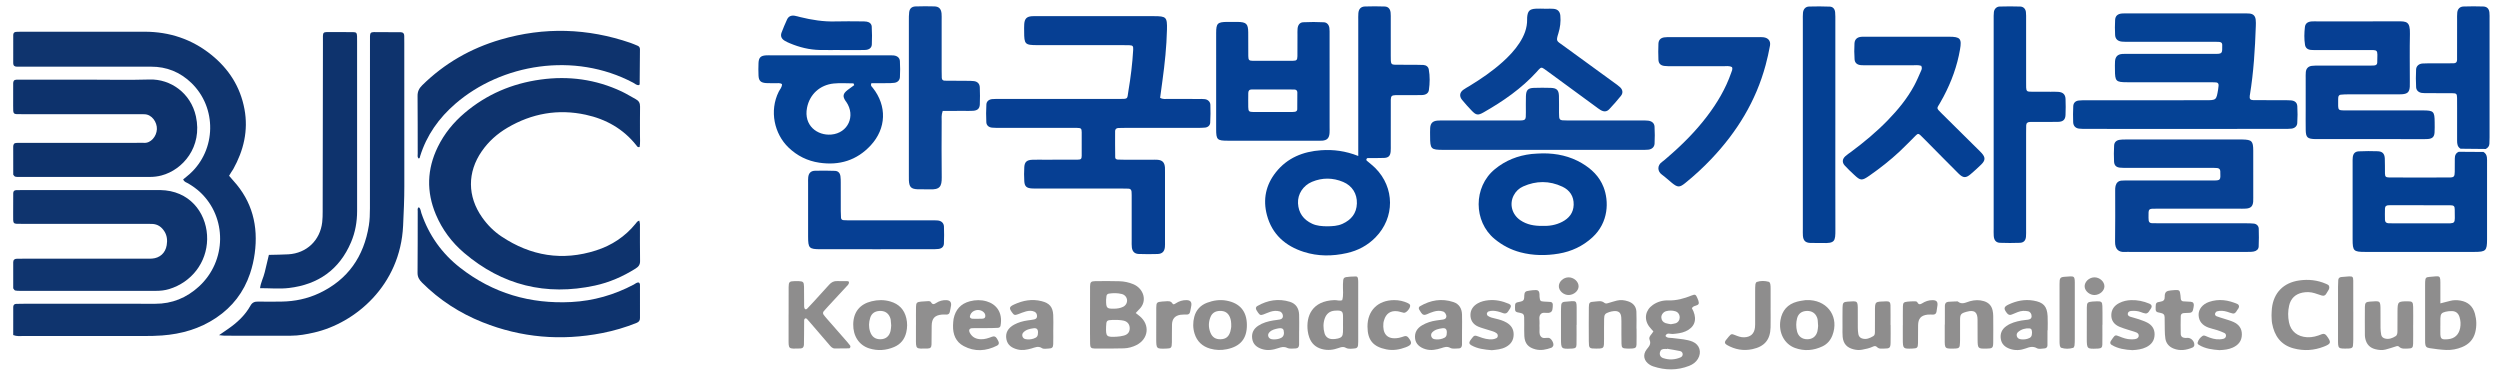 <?xml version="1.0" encoding="utf-8"?>
<!-- Generator: Adobe Illustrator 23.0.2, SVG Export Plug-In . SVG Version: 6.00 Build 0)  -->
<svg version="1.1" id="Layer_1" xmlns="http://www.w3.org/2000/svg" xmlns:xlink="http://www.w3.org/1999/xlink" x="0px" y="0px"
	 viewBox="0 0 5286.86 794.23" style="enable-background:new 0 0 5286.86 794.23;" xml:space="preserve">
<style type="text/css">
	.st0{fill:#0F346E;}
	.st1{fill:#063F93;}
	.st2{fill:#0E336D;}
	.st3{fill:#054295;}
	.st4{fill:#054094;}
	.st5{fill:#074194;}
	.st6{fill:#0D326C;}
	.st7{fill:#044093;}
	.st8{fill:#0A4496;}
	.st9{fill:#908F8F;}
	.st10{fill:#8E8D8D;}
</style>
<g>
	<path class="st0" d="M387.34,379.38c4.95-4.09,9.7-7.73,14.13-11.74c56.16-50.85,57.6-140.21,2.91-192.55
		c-23.64-22.62-51.85-34.18-84.88-34.09c-75.32,0.2-150.63,0.05-225.95,0.04c-19.33,0-38.66-0.06-57.99-0.06
		c-4.83,0-7.58-2.34-7.6-7.15c-0.08-19.99-0.08-39.99,0.04-59.98c0.02-3.69,2.04-6.26,6.03-6.48c3.99-0.22,7.99-0.33,11.98-0.33
		c86.65-0.01,173.3-0.08,259.94,0.03c52.44,0.07,99.71,15.72,140.71,48.65c37.15,29.84,61.55,67.79,70.32,115.09
		c8.4,45.31-1.71,87.22-23.72,126.86c-1.29,2.32-2.95,4.43-4.38,6.68c-1.43,2.24-2.77,4.53-4.47,7.32c3.01,3.5,5.94,7.06,9.04,10.46
		c40.02,43.9,53.03,95.82,45.22,153.7c-1.96,14.5-5.22,28.8-9.93,42.75c-13.27,39.3-37.23,70.37-71.56,93.44
		c-34.61,23.26-73.3,34.36-114.5,37.41c-12.61,0.94-25.3,1.13-37.96,1.15c-85.32,0.1-170.63,0.08-255.95,0.01
		c-6.56,0-13.27,1-20.83-2.01c0-19.78-0.07-39.71,0.07-59.64c0.03-3.7,2.2-6.22,6.19-6.33c5.99-0.18,11.99-0.26,17.98-0.26
		c91.98-0.02,183.96-0.18,275.94,0.07c35.84,0.1,66.49-12.63,92.5-36.45c59.31-54.32,59.32-146.44,2.78-199.39
		c-7.82-7.33-16.5-13.43-25.73-18.86C394.34,385.74,389.88,385.25,387.34,379.38z"/>
	<path class="st1" d="M2453.37,206.9c6.02,3.41,11.46,2.31,16.71,2.34c21.33,0.12,42.66,0.03,63.99,0.07
		c4.66,0.01,9.37-0.17,13.97,0.4c6.2,0.76,11.4,5.55,11.61,11.88c0.44,12.63,0.39,25.31-0.35,37.92c-0.34,5.7-4.71,9.61-10.62,10.31
		c-5.27,0.62-10.63,0.57-15.96,0.58c-50.66,0.04-101.31,0.02-151.97,0.04c-5.33,0-10.66,0.04-15.99,0.27
		c-3.83,0.17-6.52,2.68-6.56,6.19c-0.18,18.64-0.02,37.29,0.18,55.93c0.03,3.15,2.61,4.47,5.38,4.65c4.65,0.3,9.32,0.3,13.98,0.3
		c19.33,0.03,38.66,0.01,57.99,0.02c4,0,8.02-0.2,11.99,0.1c10.49,0.78,15.13,5.66,15.89,16.59c0.23,3.32,0.08,6.66,0.08,10
		c0,48.66,0.01,97.31,0,145.97c0,4,0.18,8.02-0.2,11.99c-0.9,9.44-5.74,14.42-15.52,14.74c-13.31,0.44-26.67,0.42-39.98-0.08
		c-8.58-0.32-13.3-5.19-14.38-13.76c-0.58-4.6-0.37-9.31-0.37-13.97c-0.03-29.99-0.01-59.99-0.02-89.98c0-4.66,0.1-9.35-0.26-13.99
		c-0.28-3.59-2.21-6.26-6.21-6.41c-5.33-0.19-10.66-0.27-15.99-0.27c-57.32-0.02-114.64-0.01-171.96-0.01
		c-5.33,0-10.68,0.18-15.99-0.11c-11.77-0.64-16.01-4.23-16.68-15.38c-0.6-9.96-0.6-20.01,0.01-29.97
		c0.66-10.8,5.44-14.9,16.9-15.36c8.65-0.34,17.33-0.1,25.99-0.11c23.33-0.02,46.66,0.05,69.98-0.13c6.94-0.05,8.47-1.53,8.54-8.1
		c0.18-16.66,0.19-33.33-0.01-49.99c-0.09-7.74-1.4-8.97-9.82-9.05c-21.33-0.19-42.66-0.1-63.99-0.1
		c-33.33-0.01-66.65,0.01-99.98-0.02c-5.33-0.01-10.69,0.12-15.97-0.43c-6.68-0.69-11.61-4.72-11.94-11.35
		c-0.63-12.6-0.62-25.28,0.12-37.86c0.38-6.5,5.54-10.51,12.21-11.13c5.29-0.49,10.65-0.33,15.98-0.33
		c83.98-0.02,167.97-0.03,251.95,0c20.83,0.01,17.29,0.29,20.12-16.42c4.9-28.89,8.52-58.01,10.18-87.3
		c0.47-8.38-0.78-9.6-8.58-9.94c-5.32-0.23-10.66-0.14-15.99-0.14c-59.32-0.01-118.64,0.03-177.96-0.02
		c-26.38-0.03-27.97-1.73-28.03-28.6c-0.01-5.33-0.23-10.69,0.17-15.99c0.84-11.28,5.12-15.66,15.95-16.56
		c3.97-0.33,7.99-0.13,11.99-0.13c81.98,0,163.97-0.03,245.95,0.01c26.61,0.01,28.58,1.93,27.96,28.48
		c-0.84,36.02-4.6,71.79-9.51,107.46C2456.65,182.54,2454.99,194.94,2453.37,206.9z"/>
	<path class="st2" d="M1351.93,466.51c0.49,2.55,1.37,5.06,1.38,7.57c0.11,26-0.22,52,0.26,77.99c0.15,7.92-3.42,12.07-9.51,15.89
		c-26.77,16.8-55.42,29.38-86.23,36c-103.17,22.15-195.55-0.55-276.11-68.95c-26.25-22.28-46.57-49.52-59.99-81.38
		c-20.3-48.2-18.87-96.04,4.17-143.06c13.69-27.94,33-51.6,56.64-71.66c46.47-39.42,100.27-62.3,160.5-70.64
		c59.63-8.25,116.89-0.52,171.48,25.12c10.22,4.8,19.8,10.94,29.8,16.24c6.55,3.47,9.41,8.33,9.23,16.02
		c-0.44,19.32-0.03,38.66-0.19,57.99c-0.07,9.21,0.83,18.5-0.69,27.31c-4.31,1.2-5.38-1.63-6.83-3.45
		c-27.68-35-64.4-55.61-107.27-64.89c-58.53-12.67-113.91-2.81-165.49,27.53c-21.49,12.64-39.85,28.96-54.15,49.58
		c-30.89,44.55-30.63,95.51,0.61,139.93c11.26,16,24.9,29.7,41.09,40.49c61.98,41.29,128.72,52.3,200.07,29.39
		c33.06-10.62,61.17-29.18,83.3-56.29C1346.07,470.72,1347.64,467.6,1351.93,466.51z"/>
	<path class="st3" d="M4620.23,272.6c-68.64,0-137.28,0.01-205.92-0.02c-5.99,0-12.04,0.19-17.94-0.61
		c-7.39-1.01-11.88-5.93-12.15-13.59c-0.4-11.31-0.37-22.66,0.18-33.96c0.33-6.79,4.64-11.02,11.4-11.82
		c5.93-0.7,11.96-0.61,17.95-0.61c83.3-0.03,166.6-0.02,249.9-0.03c23.38,0,23.39-0.02,27.14-22.97c0.43-2.63,0.73-5.28,0.96-7.93
		c0.34-3.84-1.27-6.52-5.26-6.78c-5.31-0.35-10.65-0.34-15.98-0.34c-57.31-0.02-114.62,0.03-171.93-0.03
		c-24.12-0.03-25.88-1.91-25.99-26.4c-0.03-6-0.3-12.02,0.15-17.99c0.73-9.68,5.55-14.59,15.01-15.39
		c5.3-0.44,10.65-0.19,15.98-0.19c59.31-0.01,118.62-0.07,177.93,0.03c18.47,0.03,18-0.03,17.81-19.49
		c-0.04-4.21-3.14-5.63-6.6-5.85c-5.31-0.33-10.65-0.24-15.98-0.24c-57.98-0.01-115.95,0-173.93-0.02c-5.33,0-10.7,0.22-15.97-0.36
		c-8.66-0.96-13.64-5.64-14.08-14.09c-0.56-10.63-0.59-21.34,0.03-31.96c0.5-8.45,5.61-12.69,14.52-13.43
		c3.97-0.33,7.99-0.16,11.99-0.16c81.3-0.01,162.6-0.01,243.9,0c4.66,0,9.36-0.18,13.98,0.29c7.7,0.78,11.91,4.92,12.87,12.85
		c0.56,4.6,0.42,9.31,0.26,13.96c-1.65,48.63-4.64,97.15-12.49,145.25c-0.11,0.66-0.25,1.31-0.33,1.97
		c-0.76,6.23,1.06,8.96,7.24,9.04c20.66,0.26,41.31,0.16,61.97,0.23c6,0.02,12.02-0.18,17.98,0.33c8,0.68,12.93,4.58,13.4,12.23
		c0.73,11.93,0.68,23.96-0.1,35.89c-0.43,6.53-5.44,10.76-12.01,11.58c-5.92,0.74-11.96,0.59-17.95,0.59
		C4758.84,272.62,4689.53,272.6,4620.23,272.6z"/>
	<path class="st4" d="M2872.37,329.84c0-18.42,0-34.37,0-50.33c0-78.58,0-157.16,0.01-235.74c0-5.33-0.23-10.68,0.22-15.97
		c0.74-8.72,5.31-13.8,13.77-14.09c13.97-0.48,27.97-0.47,41.93,0.04c7.54,0.28,11.69,5.12,12.49,13.02
		c0.46,4.62,0.31,9.31,0.31,13.97c0.02,25.97,0.01,51.94,0.02,77.91c0,3.33-0.09,6.67,0.14,9.99c0.44,6.32,2.12,8.16,8.73,8.26
		c15.31,0.23,30.63,0.11,45.95,0.17c4.66,0.02,9.32,0.05,13.97,0.3c6.01,0.33,10.55,3.73,11.57,9.31
		c2.65,14.46,2.31,29.15,0.29,43.65c-0.96,6.85-6.37,10.46-14.81,10.7c-13.31,0.38-26.63,0.08-39.95,0.19
		c-28.96,0.23-25.72-3.24-25.85,25.23c-0.12,26.64-0.02,53.27-0.03,79.91c0,4.66,0.17,9.34-0.23,13.97
		c-0.81,9.27-4.56,13.23-13.82,13.65c-10.63,0.49-21.3,0.17-31.96,0.31c-1.84,0.02-4.1-0.55-5.19,1.75c-1.6,3.4,1.41,4.48,3.25,6.08
		c5.01,4.37,10.37,8.39,15.06,13.08c41.56,41.61,41.72,105.07,0.5,146.93c-16.83,17.1-37.16,27.84-60.44,33.08
		c-30.45,6.86-61.01,7.08-90.79-2.39c-39.21-12.46-67.5-37.23-78.32-78.15c-8.69-32.89-2.39-63.47,18.89-90.31
		c24.38-30.75,57.61-43.93,95.73-46.63C2819.98,315.9,2845.53,319.26,2872.37,329.84z M2806.08,478.58
		c11.32-0.11,22.63-0.52,33.13-5.34c18.35-8.41,29.57-22.04,30.26-42.91c0.67-20.46-9.76-37.48-29.05-45.59
		c-21.72-9.13-43.98-9.38-65.81-0.29c-18.83,7.85-30.63,26.02-29.66,45.41c1.03,20.41,11.51,34.77,29.99,43.32
		C2784.84,477.75,2795.43,478.38,2806.08,478.58z"/>
	<path class="st2" d="M463.22,708.76c8.5-5.85,13.36-9.21,18.24-12.55c19.43-13.34,36.59-28.97,48.17-49.79
		c3.78-6.79,8.77-8.8,16.1-8.65c16.64,0.34,33.3,0.25,49.94-0.01c27.63-0.43,54.33-5.95,79.31-17.7
		c60.89-28.63,94.57-77.71,105.09-143.33c1.89-11.76,2.22-23.87,2.24-35.81c0.16-117.21,0.07-234.41,0.11-351.62
		c0.01-23.93-2.07-21.45,21.31-21.36c14.65,0.06,29.3,0.03,43.95,0.2c4.73,0.05,7.16,2.75,7.18,7.55
		c0.02,5.33,0.11,10.65,0.11,15.98c0.01,100.56-0.12,201.12,0.09,301.67c0.06,27.98-1.29,55.88-2.57,83.81
		c-5.85,126.8-101.69,206.24-188.07,226.04c-16.26,3.73-32.58,6.73-49.33,6.74c-46.62,0.01-93.23,0.02-139.85-0.02
		C472.73,709.92,470.22,709.45,463.22,708.76z"/>
	<path class="st0" d="M191.89,401.89c45.99,0,91.98-0.03,137.97,0.03c6.66,0.01,13.36-0.04,19.97,0.67
		c58.86,6.34,89.05,55.39,88.25,103.46c-0.82,49.32-33.11,90.93-80.49,105.31c-9.05,2.75-18.24,3.71-27.61,3.71
		c-95.98,0.01-191.96,0.02-287.95-0.01c-3.31,0-6.72,0.02-9.9-0.74c-1.5-0.36-2.63-2.48-3.79-3.91c-0.36-0.45-0.37-1.27-0.37-1.92
		c-0.02-18-0.06-35.99-0.01-53.99c0.01-4.81,2.74-7.2,7.45-7.3c5.33-0.11,10.66-0.16,15.99-0.16c84.65-0.01,169.3,0,253.95-0.01
		c5.33,0,10.68,0.21,15.99-0.15c16.68-1.14,28.51-11.88,31.19-28.37c1.65-10.11,0.9-19.97-4.7-28.94
		c-6.01-9.63-14.36-15.62-26.03-16.05c-5.33-0.2-10.66-0.14-15.99-0.14c-85.98-0.01-171.97,0.01-257.95-0.02
		c-21.99-0.01-19.97,1.85-20.03-20.78c-0.04-14.66,0-29.33,0.15-43.99c0.04-3.7,1.87-6.33,5.94-6.46
		c5.33-0.17,10.66-0.24,15.99-0.24c47.32-0.02,94.65-0.01,141.97-0.01C191.89,401.88,191.89,401.88,191.89,401.89z"/>
	<path class="st5" d="M4624.08,532.77c-39.32,0-78.64,0-117.96,0c-4,0-8.02-0.27-11.99,0.03c-13.94,1.08-21.57-5.84-21.3-21.8
		c0.6-35.98,0.17-71.97,0.22-107.96c0-3.31,0.02-6.73,0.81-9.9c1.59-6.36,5.68-10.6,12.45-11.16c5.3-0.44,10.65-0.33,15.98-0.33
		c58.65-0.02,117.29-0.07,175.94,0.02c18.6,0.03,17.72-0.07,17.11-19.74c-0.13-4.03-2.86-6.16-6.26-6.53
		c-5.28-0.57-10.64-0.39-15.97-0.39c-57.98-0.02-115.96,0-173.94-0.03c-5.33,0-10.69,0.14-15.97-0.41
		c-7.9-0.83-12.11-4.73-12.53-12.96c-0.57-11.29-0.48-22.65,0.15-33.93c0.38-6.91,4.62-10.82,11.43-11.97
		c3.91-0.66,7.96-0.7,11.94-0.7c81.97-0.04,163.94-0.03,245.91-0.03c0.67,0,1.33-0.01,2,0.01c19.94,0.44,22.84,3.24,22.93,23.5
		c0.14,33.32,0.04,66.64,0.03,99.96c0,2.66,0.1,5.35-0.14,7.99c-0.91,9.87-5.06,13.97-15.34,14.71c-5.31,0.38-10.66,0.15-15.99,0.15
		c-57.31,0.01-114.63,0.03-171.94-0.01c-19.37-0.01-18.08-0.63-18.08,18.82c0,1.99,0.12,4,0.32,5.98c0.4,3.97,2.97,5.73,6.65,5.87
		c5.33,0.2,10.66,0.21,15.99,0.21c60.65,0.01,121.29-0.01,181.93,0.03c5.99,0,12.02-0.04,17.95,0.66
		c5.69,0.68,10.06,4.89,10.25,10.65c0.43,12.63,0.4,25.3-0.15,37.93c-0.26,6.02-5.06,9.47-10.56,10.49
		c-5.18,0.96-10.6,0.78-15.92,0.79C4708.05,532.8,4666.07,532.77,4624.08,532.77z"/>
	<path class="st6" d="M182.65,168.43c44.62,0,89.27,1.05,133.84-0.29c43.75-1.32,86.93,28.26,97.83,77.98
		c14.13,64.51-27.65,113.1-72.91,124.96c-7.86,2.06-15.68,3.05-23.66,3.06c-92.56,0.08-185.13,0.07-277.69,0.06
		c-2.65,0-5.44,0.13-7.91-0.62c-1.56-0.47-2.73-2.4-3.91-3.8c-0.35-0.42-0.24-1.29-0.24-1.95c-0.03-19.31-0.09-38.62-0.05-57.93
		c0.01-4.53,1.92-7.61,6.96-7.68c5.33-0.07,10.65-0.13,15.98-0.13c79.25-0.01,158.49,0,237.74-0.01c5.33,0,10.68-0.39,15.98,0.01
		c14.07,1.05,26.52-13.41,27.17-28.92c0.61-14.45-10.42-31.51-26.78-31.57c-5.33-0.02-10.65-0.14-15.98-0.14
		c-81.24-0.01-162.49-0.01-243.73-0.01c-17.95,0-17.52,1.21-17.46-17.3c0.06-15.98,0.06-31.96,0.06-47.95
		c0-4.69,1.87-7.61,6.93-7.66c5.33-0.06,10.65-0.11,15.98-0.11C94.75,168.42,138.7,168.42,182.65,168.43z"/>
	<path class="st1" d="M5012.35,294.16c-34.66,0-69.31,0-103.97,0c-4,0-8,0.07-12-0.02c-16.84-0.41-20.09-3.39-20.38-19.65
		c-0.25-13.99-0.06-27.99-0.06-41.99c0-21.99-0.01-43.99,0.01-65.98c0-4.66-0.17-9.35,0.24-13.98c0.67-7.5,4.98-12.24,12.54-13.26
		c5.25-0.71,10.64-0.51,15.96-0.51c33.32-0.04,66.65-0.01,99.97-0.03c5.33,0,10.68,0.11,15.99-0.26c3.48-0.24,6.54-1.82,6.61-5.98
		c0.46-30.03,3.6-26.5-24.23-26.6c-33.99-0.12-67.98-0.02-101.97-0.04c-4.66,0-9.35,0.15-13.98-0.27
		c-6.91-0.61-11.54-4.19-12.57-10.75c-1.99-12.54-1.68-25.25-0.2-37.81c0.87-7.37,5.87-11.07,13.92-11.7
		c3.98-0.31,7.99-0.13,11.99-0.13c56.65-0.01,113.3,0.21,169.95-0.12c19.21-0.11,26.79,0.35,26.21,26.36
		c-0.75,33.97-0.18,67.98-0.19,101.97c0,3.33,0.13,6.68-0.09,9.99c-0.74,11.12-4.7,15.05-16.28,15.92
		c-4.64,0.35-9.33,0.16-13.99,0.16c-33.32,0.01-66.65-0.02-99.97,0.04c-5.31,0.01-10.64,0.19-15.91,0.74
		c-2.77,0.28-4.67,2.28-5.05,5.26c-0.17,1.32-0.28,2.66-0.27,3.98c0.1,26.49-2.89,23.9,23.04,23.94
		c51.98,0.07,103.97-0.03,155.95,0.04c22.99,0.03,24.94,2.07,25.07,25.09c0.04,7.33,0.27,14.69-0.25,21.98
		c-0.64,8.97-4.78,12.72-14.14,13.43c-4.64,0.35-9.32,0.18-13.99,0.18C5084.33,294.17,5048.34,294.16,5012.35,294.16z"/>
	<path class="st7" d="M5251.89,321.36c4.36,2.52,6.7,6.49,7.27,11.29c0.47,3.95,0.33,7.98,0.33,11.97
		c0.02,53.94,0.06,107.88-0.01,161.82c-0.03,23.68-2.61,26.26-26.45,26.28c-77.25,0.06-154.49,0.07-231.74,0
		c-24.01-0.02-26.08-2.14-26.11-26.26c-0.06-53.94-0.03-107.88-0.01-161.82c0-3.99-0.11-8.01,0.31-11.97
		c0.84-7.83,4.73-12.25,12.82-12.63c13.29-0.62,26.63-0.69,39.92-0.19c9.94,0.37,14.47,5.08,15,15.09
		c0.56,10.63,0.1,21.31,0.35,31.96c0.16,6.54,1.75,8.23,8.36,8.34c15.31,0.25,30.63,0.18,45.95,0.19c27.3,0.01,54.61,0.11,81.91-0.1
		c9.73-0.07,11.14-1.79,11.36-11.91c0.2-9.32,0.12-18.64,0.12-27.97c0-6.46,1.89-11.78,8.38-14.46
		C5217.07,321.1,5234.48,321.23,5251.89,321.36z M5117.45,434.01c0-0.01,0-0.03,0-0.04c-11.99,0-23.97-0.01-35.96,0
		c-9.99,0.01-19.98,0.06-29.97,0.05c-4.67,0-7.78,2.01-7.92,6.86c-0.22,7.98-0.19,15.98-0.02,23.96c0.1,4.71,2.85,7.19,7.55,7.31
		c4.66,0.13,9.32,0.17,13.98,0.17c33.3,0.01,66.59,0.07,99.89-0.01c30.59-0.07,26.05,2.94,26.14-29.03
		c0.02-7.48-1.86-9.16-9.76-9.22C5160.07,433.89,5138.76,434.01,5117.45,434.01z"/>
	<path class="st4" d="M2811.77,173.09c0,31.32,0,62.63,0,93.95c0,4.66,0.21,9.34-0.09,13.99c-0.71,11.1-5.21,15.71-15.85,16.49
		c-2.65,0.19-5.33,0.07-7.99,0.07c-63.97,0-127.93,0.06-191.9-0.03c-21.87-0.03-24.06-2.23-24.09-24.06
		c-0.08-67.96-0.09-135.93,0.01-203.89c0.03-20.23,2.93-22.98,23.15-23.28c7.33-0.11,14.66-0.12,21.99,0.01
		c18.68,0.33,22.45,3.9,22.68,22.03c0.21,16.66-0.07,33.32,0.13,49.97c0.1,8.36,1.56,10.17,8.71,10.21
		c28.65,0.17,57.3,0.17,85.95-0.01c7.51-0.05,9.12-1.85,9.24-9.75c0.22-14.66,0.08-29.32,0.11-43.98c0.01-4.66-0.18-9.35,0.19-13.98
		c0.63-7.85,4.63-13.42,11.87-13.77c14.6-0.71,29.28-0.72,43.87,0.05c6.4,0.34,10.68,5.41,11.55,12.05c0.6,4.6,0.44,9.31,0.44,13.96
		C2811.78,106.46,2811.77,139.78,2811.77,173.09z M2691.03,189.21c0-0.02,0-0.04,0-0.06c-14.66,0-29.32-0.01-43.98,0.01
		c-4.9,0.01-7.25,2.65-7.28,7.42c-0.06,9.99-0.24,19.99-0.03,29.98c0.18,8.83,1.54,10.23,10.69,10.29
		c27.32,0.16,54.64,0.08,81.96,0.05c1.99,0,3.99-0.21,5.95-0.49c2.99-0.43,4.97-2.37,5.03-5.23c0.23-11.97,0.26-23.95,0.17-35.93
		c-0.03-4.03-2.91-5.94-6.53-5.97C2721.68,189.12,2706.36,189.21,2691.03,189.21z"/>
	<path class="st2" d="M568.61,539.01c14.76-0.4,28.07-0.41,41.33-1.2c38.52-2.31,67.07-29.5,71.46-67.97
		c0.83-7.25,0.96-14.61,0.97-21.92c0.22-119.2,0.33-238.41,0.56-357.61c0.05-25.49-2.84-22.34,22.1-22.53
		c13.98-0.11,27.97-0.11,41.95,0.15c6.52,0.12,7.79,1.76,8.09,8.67c0.17,3.99,0.09,7.99,0.09,11.98c0,119.2-0.04,238.41,0.04,357.61
		c0.02,22.94-3.93,45.13-12.88,66.17c-24.67,57.98-69.65,89.39-131.32,96.67c-19.63,2.32-39.76,0.36-61.04,0.36
		c1.45-12.18,7.39-22.59,9.94-33.86C562.53,563.89,565.42,552.31,568.61,539.01z"/>
	<path class="st4" d="M4062.88,139.18c-6.3-2.21-12.99-1.08-19.55-1.11c-31.32-0.13-62.63-0.05-93.95-0.07
		c-4.66,0-9.35,0.17-13.98-0.22c-7.79-0.65-12.9-4.63-13.44-12.21c-0.81-11.26-0.87-22.64-0.21-33.91
		c0.5-8.61,5.74-13.02,14.25-13.84c3.3-0.32,6.66-0.16,9.99-0.17c58.63-0.01,117.27-0.05,175.9,0.02
		c23.67,0.03,26.98,4.08,23.05,26.92c-6.05,35.1-18.11,68.09-34.7,99.5c-2.49,4.71-5.12,9.35-7.76,13.97
		c-6.49,11.37-8.57,9.76,3.28,21.42c3.8,3.74,7.57,7.5,11.36,11.25c21.31,21.09,42.63,42.18,63.93,63.27
		c3.31,3.28,6.76,6.45,9.84,9.94c8,9.03,7.8,15.3-1.18,24.07c-7.14,6.98-14.57,13.69-22.16,20.18c-10.16,8.7-15.92,8.6-25.81-1.24
		c-23.15-23.02-45.99-46.35-68.97-69.54c-3.75-3.78-7.44-7.64-11.33-11.27c-4.19-3.9-5.78-3.85-10.02,0.33
		c-11.38,11.23-22.39,22.85-34.07,33.75c-19.99,18.66-41.49,35.53-63.91,51.18c-16.02,11.18-18.85,11.01-32.51-1.86
		c-6.79-6.39-13.7-12.71-19.91-19.64c-5.75-6.43-5.09-13.56,1.31-19.46c3.9-3.59,8.44-6.48,12.72-9.66
		c27.3-20.32,53.39-42.05,77.13-66.47c21.44-22.06,40.88-45.71,55.62-72.84c5.7-10.5,10.26-21.63,15.15-32.55
		C4064.32,145.89,4064.8,142.54,4062.88,139.18z"/>
	<path class="st3" d="M1653.67,177.89c-4.32-3-9.09-1.79-13.62-1.94c-6.66-0.22-13.35,0.25-19.98-0.24
		c-11.47-0.84-15.53-4.94-16.01-16.17c-0.37-8.65-0.37-17.33-0.02-25.98c0.46-11.63,4.44-15.7,15.51-16.47
		c3.98-0.28,7.99-0.1,11.99-0.1c81.29,0,162.57,0,243.86,0.01c4.66,0,9.35-0.16,13.98,0.21c7.76,0.63,13.23,4.79,13.68,11.96
		c0.71,11.27,0.65,22.64,0.06,33.92c-0.34,6.61-4.86,11.01-11.49,12.01c-5.23,0.79-10.61,0.7-15.93,0.77
		c-11.19,0.13-22.39,0.1-32.94,0.14c-2.35,5.49,1.11,7.4,2.99,9.78c30.18,38.13,28.75,85.77-4.36,121.59
		c-29.47,31.88-66.47,42.98-108.83,36.67c-25.01-3.72-46.8-14.49-65.18-32.21c-29.7-28.62-40.86-77.14-20.6-117.88
		C1649.37,188.79,1654.06,184.34,1653.67,177.89z M1806.47,180.05c-0.49-1.24-0.98-2.48-1.47-3.72c-13.93,0-27.97-1.14-41.76,0.24
		c-29.41,2.94-50.98,22.91-56.57,51.16c-7.48,37.82,21.83,59.34,51.25,56.83c35.54-3.03,52.04-39.58,31.68-69.17
		c-0.38-0.55-0.88-1-1.25-1.55c-6.83-10.17-5.92-15.7,4.17-23.59C1797.04,186.69,1801.8,183.44,1806.47,180.05z"/>
	<path class="st2" d="M885.79,438.29c4,3.25,3.88,8.23,5.27,12.34c15.88,46.78,43.39,85.46,82.16,115.68
		c69.12,53.89,148.1,76.96,235.31,72.37c46.59-2.45,90.44-15.06,131.68-36.87c3.39-1.79,6.31-5.01,10.79-4.41
		c3.14,2.4,2.35,5.95,2.36,9.14c0.07,22-0.03,44,0.04,65.99c0.02,5.35-2.21,8.31-7.32,10.37c-23.56,9.47-47.84,16.62-72.68,21.47
		c-86.54,16.9-171.09,9.83-253.12-22.97c-48.2-19.27-91.01-46.99-127.85-83.77c-5.91-5.9-9.53-11.8-9.43-20.82
		c0.49-43.32,0.21-86.66,0.36-129.99C883.37,444.01,882.1,440.39,885.79,438.29z"/>
	<path class="st2" d="M1351.27,179.92c-4.96,0.82-8.29-2.92-12.17-4.97c-125.02-66.22-278.91-39.48-375.93,44.32
		c-35.02,30.24-60.99,66.66-74.76,111.23c-0.54,1.75-0.28,3.97-2.8,4.78c-3.62-2.79-2.24-6.95-2.26-10.45
		c-0.16-40.64,0.13-81.28-0.31-121.92c-0.11-9.53,3.29-16.17,9.87-22.64c47.02-46.34,102.58-78.07,165.67-96.54
		c92.3-27.02,184.03-24.24,274.93,7.01c5.02,1.73,9.86,3.99,14.81,5.95c3.54,1.4,5.04,4.11,5.01,7.74
		c-0.16,24.63-0.34,49.26-0.59,73.89C1352.71,178.8,1351.86,179.28,1351.27,179.92z"/>
	<path class="st7" d="M4216.09,261.21c0-73.29-0.01-146.59,0.02-219.88c0-5.32-0.18-10.7,0.47-15.96
		c0.77-6.3,5.58-11.32,11.95-11.52c14.64-0.46,29.31-0.48,43.95,0.01c6.59,0.22,11.09,5.07,11.81,11.54
		c0.59,5.27,0.41,10.64,0.41,15.97c0.03,43.98,0.01,87.95,0.02,131.93c0,4-0.1,8,0.09,11.99c0.31,6.63,1.87,8.53,8.13,8.63
		c14.65,0.24,29.32,0.12,43.97,0.16c5.33,0.02,10.69-0.25,15.98,0.19c9.84,0.82,14.82,5.48,15.2,15
		c0.45,11.31,0.45,22.66-0.04,33.97c-0.42,9.74-5.1,14.19-15.37,14.45c-15.98,0.41-31.98,0.13-47.97,0.16c-4,0.01-8,0.01-11.99,0.1
		c-4.6,0.11-7.62,2.2-7.82,7.06c-0.21,5.32-0.18,10.66-0.18,15.99c-0.01,67.96,0,135.93-0.02,203.89c0,5.33,0.2,10.69-0.29,15.98
		c-0.74,7.83-4.9,12.34-12.85,12.63c-13.97,0.5-27.99,0.53-41.96-0.01c-8.47-0.33-12.67-5.37-13.33-14.43
		c-0.39-5.3-0.17-10.65-0.17-15.98C4216.08,409.13,4216.09,335.17,4216.09,261.21z"/>
	<path class="st7" d="M3262.89,324.33c29.2-0.12,56.85,5.8,82.21,20.7c20.61,12.11,37.25,28.12,46.05,50.78
		c11.36,29.26,11.13,74.43-23.81,106.33c-20.29,18.51-44.21,29.67-70.92,34.18c-27.1,4.57-54.36,4.33-81.2-2.77
		c-20.22-5.35-38.29-14.79-54.48-28.16c-45.08-37.23-45.07-109.99,0.19-147.38c22.8-18.84,48.95-29.1,78.04-32.39
		C3246.9,324.73,3254.92,324.74,3262.89,324.33z M3262.08,477.71c13.77,0.54,28.17-1.65,41.47-8.55
		c14.54-7.55,23.88-18.96,24.36-36.08c0.51-17.99-8.35-31.02-23.88-38.32c-27.3-12.84-55.36-12.82-83.01-0.46
		c-8.67,3.88-15.49,10.37-19.93,18.92c-9.59,18.53-3.7,40.52,14.27,52.66C3229.12,475.18,3244.69,477.96,3262.08,477.71z"/>
	<path class="st8" d="M3262.21,316.93c-69.91,0-139.81,0.03-209.72-0.01c-26.55-0.02-28.12-1.66-28.17-28.43
		c-0.01-5.99-0.25-12,0.14-17.97c0.63-9.72,5.13-14.43,14.85-15.43c5.28-0.54,10.64-0.3,15.96-0.31c51.27-0.02,102.53-0.04,153.8,0
		c18.26,0.02,17.77-0.26,17.77-17.41c0-11.32-0.24-22.64,0.11-33.95c0.39-12.89,4.29-17.12,16.51-17.55
		c11.97-0.43,23.97-0.4,35.95-0.03c12.62,0.39,16.93,4.56,17.35,16.78c0.4,11.97,0.05,23.97,0.16,35.95
		c0.14,15.97,0.19,16.1,16.97,16.17c27.3,0.11,54.59,0.03,81.89,0.03c25.3,0,50.6-0.02,75.9,0.02c4.66,0.01,9.36-0.14,13.95,0.44
		c7.71,0.98,12.91,5.31,13.32,12.57c0.68,11.93,0.68,23.96,0.07,35.9c-0.38,7.29-5.63,11.94-13.1,12.82
		c-5.26,0.61-10.63,0.4-15.95,0.4C3400.69,316.93,3331.45,316.93,3262.21,316.93z"/>
	<path class="st5" d="M3662.73,141.99c-6.02-3.41-12.8-1.9-19.29-1.93c-35.96-0.15-71.91-0.05-107.87-0.09
		c-5.32-0.01-10.69,0.14-15.94-0.53c-7.89-1-12.13-5.18-12.47-13.07c-0.49-11.29-0.48-22.64-0.01-33.94
		c0.32-7.83,4.66-12.29,12.23-13.4c4.58-0.67,9.29-0.53,13.94-0.53c61.26-0.03,122.52-0.02,183.78-0.01c3.99,0,8.03-0.2,11.97,0.27
		c10.27,1.22,15.82,7.74,13.99,17.82c-2.49,13.72-5.56,27.38-9.18,40.86c-20.5,76.33-60.55,141.44-114.58,198.43
		c-17.43,18.38-36.02,35.54-55.75,51.43c-11.68,9.41-15.81,9.25-27.8-0.45c-7.25-5.86-14.04-12.33-21.55-17.8
		c-9.06-6.6-10.22-19.18,0.7-26.74c3.82-2.64,7.23-5.88,10.77-8.91c30.93-26.49,59.68-55.09,84.37-87.59
		c21.46-28.24,39.42-58.45,51.06-92.14C3662.36,149.97,3664.63,146.41,3662.73,141.99z"/>
	<path class="st7" d="M3881.27,263.74c0,73.95-0.16,147.9,0.09,221.85c0.08,24.77-0.91,29.25-27.89,28.32
		c-8.65-0.3-17.34,0.25-25.97-0.23c-9.71-0.53-14.08-5.22-14.83-15.23c-0.35-4.64-0.14-9.32-0.14-13.98
		c0-147.24-0.01-294.47,0.01-441.71c0-5.33-0.23-10.7,0.32-15.97c0.8-7.59,5.41-12.73,12.77-12.96c14.63-0.46,29.3-0.4,43.93,0.17
		c6.63,0.26,10.6,4.94,11.28,11.92c0.58,5.95,0.44,11.97,0.44,17.96C3881.27,117.17,3881.27,190.45,3881.27,263.74z"/>
	<path class="st8" d="M1993.62,234.55c-3.24,9.05-2.2,15.76-2.22,22.33c-0.1,39.32-0.46,78.64,0.12,117.94
		c0.29,19.55-4.05,26.6-25.51,25.59c-8.64-0.4-17.34,0.24-25.98-0.18c-13.37-0.66-17.21-4.83-17.96-18.65
		c-0.22-3.99-0.07-7.99-0.07-11.99c0-108.62-0.01-217.23,0.02-325.85c0-5.99-0.1-12.03,0.65-17.95c0.98-7.68,5.42-11.9,13.38-12.18
		c13.31-0.45,26.66-0.5,39.97-0.08c9.61,0.3,14.21,5.2,15.12,15.05c0.43,4.63,0.2,9.32,0.21,13.98c0.01,35.32,0,70.63,0.02,105.95
		c0,5.33,0.08,10.66,0.24,15.98c0.12,3.89,2.29,6.11,6.17,6.16c15.32,0.16,30.65,0.16,45.97,0.3c5.32,0.05,10.71-0.14,15.95,0.59
		c7.59,1.05,12.04,5.64,12.34,13.37c0.47,11.97,0.53,24,0.03,35.97c-0.37,8.74-5.03,12.82-14.18,13.44
		c-5.97,0.41-11.99,0.2-17.98,0.21C2024.59,234.57,2009.29,234.55,1993.62,234.55z"/>
	<path class="st5" d="M3265.88,18.57c6.65,0,13.36-0.51,19.95,0.13c8.47,0.82,13.09,5.88,13.89,14.34
		c1.2,12.76-0.38,25.47-4.16,37.5c-5.47,17.4-3.66,15.69,9.83,25.56c35.99,26.33,72.13,52.46,108.18,78.7
		c4.3,3.13,8.75,6.15,12.6,9.78c5.54,5.23,6.5,12.08,1.83,17.92c-7.89,9.86-16.24,19.4-24.95,28.54
		c-5.27,5.53-11.32,5.73-18.21,1.66c-4-2.36-7.65-5.3-11.41-8.05c-32.22-23.6-64.42-47.22-96.63-70.83
		c-3.75-2.75-7.46-5.58-11.32-8.18c-5.42-3.66-6.76-3.41-11.73,1.75c-1.38,1.44-2.6,3.03-3.95,4.5
		c-32.25,35.32-71,62.13-112.24,85.64c-12.32,7.03-16.11,6.21-26.01-4.28c-6.85-7.26-13.65-14.61-19.89-22.38
		c-5.92-7.37-4.78-15.35,2.61-20.84c4.25-3.16,9.04-5.61,13.58-8.39c24.46-14.95,48.07-31.08,69.46-50.27
		c13.42-12.04,25.81-24.99,35.74-40.16c10.04-15.35,16.78-31.71,16.42-50.42c-0.03-1.33-0.05-2.67,0.05-3.99
		c1.09-13.54,5.18-17.75,18.4-18.42c5.98-0.3,11.98-0.05,17.97-0.05C3265.88,18.4,3265.88,18.49,3265.88,18.57z"/>
	<path class="st4" d="M5203.43,314.52c-6.7-4.02-7.32-10.5-7.29-17.41c0.08-22.66,0.03-45.33,0.02-67.99c0-7.33,0.13-14.67-0.08-22
		c-0.25-8.97-1.16-9.92-10.82-10.03c-16.66-0.19-33.33-0.04-49.99-0.09c-4.66-0.02-9.4,0.22-13.96-0.5
		c-6.57-1.04-11.43-5.39-11.81-11.85c-0.74-12.61-0.71-25.32-0.05-37.94c0.37-7.08,6.01-11.89,13.5-12.4
		c8.63-0.59,17.32-0.29,25.98-0.33c13.33-0.06,26.66-0.03,39.99-0.13c4.83-0.04,7.17-2.63,7.17-7.5c0-28,0.02-55.99,0.07-83.99
		c0.01-5.33-0.23-10.7,0.34-15.98c0.79-7.42,5.5-12.35,13.08-12.62c13.98-0.49,28-0.51,41.97-0.02c7.89,0.28,12.09,4.85,12.93,12.62
		c0.5,4.62,0.33,9.32,0.33,13.98c0.02,83.32,0.02,166.64,0,249.96c0,4.66-0.05,9.33-0.36,13.98c-0.34,5.13-3.43,8.48-7.76,10.78
		C5238.96,314.87,5221.2,314.7,5203.43,314.52z"/>
	<path class="st1" d="M1852.71,527.07c-39.29,0-78.59,0.07-117.88-0.03c-23.79-0.06-25.86-2.22-25.9-26.55
		c-0.07-37.96-0.02-75.92-0.01-113.89c0-3.99-0.19-8.03,0.28-11.97c1.03-8.62,5.55-13.29,14.38-13.54
		c13.97-0.39,27.97-0.29,41.93,0.23c6.93,0.26,10.8,4.37,11.8,11.32c0.66,4.58,0.64,9.29,0.66,13.94c0.07,19.98,0,39.96,0.05,59.94
		c0.01,4.65,0.2,9.31,0.49,13.95c0.19,3.01,2.21,4.89,5.02,5.09c5.3,0.38,10.64,0.37,15.97,0.37c55.94,0.02,111.89,0.01,167.83,0.02
		c5.33,0,10.69-0.25,15.97,0.31c7.53,0.79,12.61,5.48,12.91,12.79c0.49,11.96,0.44,23.97-0.07,35.93
		c-0.29,6.77-4.56,10.66-11.61,11.5c-5.26,0.63-10.63,0.55-15.95,0.56C1929.96,527.09,1891.34,527.07,1852.71,527.07z"/>
	<path class="st9" d="M2401.68,661.95c3.97,3.1,6.58,4.99,9.03,7.07c21.51,18.32,18.04,47.68-7.19,60.58
		c-8.41,4.3-17.55,6.78-26.84,7.06c-20.6,0.61-41.23,0.51-61.85,0.36c-7.39-0.05-9.42-2.19-9.56-9.74
		c-0.3-15.96-0.2-31.93-0.21-47.89c-0.01-24.61-0.11-49.23,0.12-73.84c0.08-8.8,2.06-10.88,10.48-10.99
		c17.29-0.24,34.6-0.37,51.88,0.17c9.95,0.31,19.73,2.37,29.1,6.25c21.75,9.03,30.88,35.82,12.09,53.52
		C2406.83,656.29,2405.13,658.29,2401.68,661.95z M2362.69,676.56c-6.08,0-8.07-0.06-10.06,0.01c-12.24,0.44-13.12,1.36-13.53,14.08
		c-0.69,21.12,0.66,22.54,22.05,21.41c5.25-0.28,10.59-1.04,15.65-2.44c8.49-2.34,12.39-7.81,12.26-15.84
		c-0.12-7.68-4.63-13.81-12.71-15.65C2370.6,676.81,2364.55,676.76,2362.69,676.56z M2339.11,634.05
		c-0.14,17.53,1.36,18.96,16.63,18.77c6.71-0.09,13.19-1,19.24-3.93c5.7-2.75,8.95-8.57,8.45-14.44
		c-0.5-5.81-4.66-11.02-10.91-12.64c-9.05-2.35-18.3-2.27-27.51-0.87c-2.84,0.43-4.73,2.29-5.13,5.2
		C2339.43,629.39,2339.23,632.68,2339.11,634.05z"/>
	<path class="st10" d="M3577.89,651.77c1.03,2.03,2.37,4.25,3.34,6.63c7.76,19.04,1.78,34.15-16.87,42.37
		c-8.63,3.81-17.84,4.7-27.18,5.5c-5.06,0.43-12.08-3.98-15.16,4.21c3.71,5.02,9.47,3.59,14.42,4.34c7.88,1.2,15.89,1.51,23.74,2.84
		c6.51,1.1,13.19,2.34,19.22,4.88c15.07,6.38,19.73,22.43,11.16,36.5c-4.33,7.11-10.85,11.66-18.4,14.63
		c-25.17,9.88-50.57,9.59-76.04,1.15c-2.5-0.83-4.95-1.99-7.19-3.39c-12.51-7.79-15.68-20.67-6.85-32.32
		c4.88-6.43,10.28-11.07,6.32-20.66c-2.75-6.67,4.95-11.63,8.09-17.66c-3.37-3.86-6.67-7.07-9.29-10.75
		c-11.14-15.67-7.66-34.26,8.21-45.29c9.65-6.71,20.97-9.84,32.05-9.47c17.85,0.6,34-3.99,50.11-10.51
		c7.31-2.96,8.67-1.97,11.91,5.54c0.79,1.83,1.65,3.65,2.2,5.55c1.81,6.2,0.92,8.52-5.32,10.41
		C3583.21,647.21,3579.96,648.11,3577.89,651.77z M3525.29,737.47c-0.04,0.2-0.07,0.4-0.11,0.6c-1.33-0.07-2.66-0.19-3.99-0.2
		c-6.44-0.04-9.29,1.74-10.68,6.63c-1.61,5.66,0.81,10.81,6.51,12.75c12.5,4.25,24.94,3.71,37.04-1.54c2.4-1.04,4.29-3.27,4.41-6.18
		c0.15-3.91-2.35-6.44-5.69-7.15C3543.67,740.46,3534.46,739.07,3525.29,737.47z M3533.35,685.63c3.57-0.67,6.89-0.95,9.98-1.94
		c5.42-1.73,8.62-6.36,8.79-11.88c0.2-6.5-3.27-11.8-9.27-13.58c-6.45-1.92-13.04-1.91-19.52-0.13c-5.75,1.59-10.31,7.55-10.05,13.2
		c0.26,5.83,3.39,10.04,8.8,11.97C3525.72,684.58,3529.72,684.91,3533.35,685.63z"/>
	<path class="st4" d="M1775.89,105.76c-13.98,0-27.96,0.22-41.93-0.05c-22.22-0.43-43.44-5.66-63.86-14.29
		c-3.67-1.55-7.33-3.21-10.72-5.28c-6.67-4.07-9.26-9.7-6.69-16.93c3.33-9.38,7.56-18.45,11.55-27.58
		c3.11-7.13,8.91-9.54,16.27-8.34c3.92,0.64,7.75,1.84,11.61,2.8c24.63,6.08,49.48,10.04,75.02,9.22
		c17.95-0.58,35.94-0.14,53.91-0.09c3.98,0.01,8.03-0.07,11.93,0.57c5.81,0.94,10.22,4.72,10.53,10.45
		c0.68,12.59,0.79,25.26,0.19,37.85c-0.34,7.11-5.72,11.17-13.9,11.56c-9.3,0.44-18.63,0.2-27.95,0.22c-8.65,0.02-17.31,0-25.96,0
		C1775.89,105.84,1775.89,105.8,1775.89,105.76z"/>
	<path class="st10" d="M1667.71,664.88c0-19.31-0.16-38.62,0.06-57.93c0.13-10.97,1.63-12.14,13.05-12.46
		c2.66-0.08,5.33-0.09,7.99,0.02c9.75,0.41,11.3,1.8,11.5,11.99c0.27,13.98,0.07,27.97,0.25,41.95c0.02,1.74,0.67,3.99,1.88,5.08
		c1.76,1.59,3.73,0.04,5.08-1.38c5.06-5.3,10.05-10.65,14.99-16.05c10.34-11.3,20.73-22.54,30.9-33.99
		c4.74-5.34,10.22-8.1,17.48-7.71c6.64,0.35,13.31,0.04,19.97,0.18c1.88,0.04,4.52-0.05,4.54,2.63c0.02,1.73-0.86,3.86-2.05,5.16
		c-13.95,15.21-28.04,30.3-42.07,45.44c-3.16,3.41-6.34,6.83-9.32,10.4c-1.89,2.26-1.91,5.05-0.24,7.36
		c2.33,3.23,4.99,6.23,7.62,9.24c14.02,16.04,28.09,32.05,42.11,48.09c2.19,2.5,4.31,5.08,6.29,7.75c1.64,2.21,0.19,5.96-2.37,6.01
		c-9.97,0.2-19.95,0.33-29.92,0.28c-5.21-0.03-8.29-3.79-11.34-7.33c-13.47-15.63-26.91-31.3-40.37-46.95
		c-2.17-2.52-4.26-5.12-6.58-7.5c-1.35-1.39-3.11-2.93-5.14-1.29c-0.85,0.68-1.42,2.2-1.44,3.34c-0.15,10.65-0.13,21.31-0.2,31.96
		c-0.04,6.66-0.03,13.32-0.27,19.97c-0.17,4.53-2.45,7.65-7.27,7.78c-26.41,0.72-25.22,2.27-25.19-22.08c0.02-16.65,0-33.29,0-49.94
		C1667.69,664.88,1667.7,664.88,1667.71,664.88z"/>
	<path class="st10" d="M5160.78,641.55c9.22-2.36,14.93-3.79,20.63-5.28c7.2-1.89,14.36-1.89,21.71-0.63
		c16.12,2.77,26.28,11.89,30.67,27.54c3.66,13.07,3.99,26.38,0.78,39.43c-3.74,15.16-13.56,25.58-28.09,31.45
		c-10.62,4.29-21.79,6.49-33.1,6.04c-11.91-0.47-23.81-2.11-35.61-3.89c-6.9-1.04-8.72-3.82-9.2-10.82
		c-0.18-2.65-0.11-5.32-0.11-7.97c-0.01-37.89-0.01-75.78,0-113.67c0-2.66-0.05-5.32,0.11-7.97c0.47-8.05,1.54-9.68,9.09-10.21
		c23.99-1.68,23.18-5.73,23.12,20.11C5160.76,616.91,5160.78,628.14,5160.78,641.55z M5160.74,688.78c-0.02,0-0.03,0-0.05,0
		c0,4.62,0.04,9.23-0.01,13.85c-0.15,14.43,1.97,15.96,16.21,14.71c14.06-1.23,22.85-9.55,25.63-23.43
		c1.58-7.87,1.14-15.7-1.25-23.45c-2.43-7.87-7.62-12.31-15.76-12.59c-4.55-0.16-9.25,0.28-13.67,1.34
		c-8.6,2.06-10.69,4.86-11.06,13.75C5160.56,678.22,5160.74,683.5,5160.74,688.78z"/>
	<path class="st10" d="M2838.46,634.77c3.17-10.81,1.13-22.18,1.54-33.37c0.56-15.08,0.38-15.12,15.62-16.36
		c3.96-0.32,7.95-0.45,11.92-0.44c2.27,0,3.65,1.76,4.06,3.69c0.55,2.58,0.68,5.28,0.68,7.93c0.04,41.99,0.04,83.98,0.02,125.97
		c0,2.66-0.08,5.33-0.37,7.98c-0.4,3.67-2.4,6.28-6.19,6.59c-6.61,0.53-13.68,2.06-19.66-1.23c-5.58-3.08-10.07-1.46-15.13,0.36
		c-11.51,4.14-23.1,5.57-35.27,2.31c-13.38-3.59-22.18-11.74-26.82-24.5c-1.58-4.36-2.71-8.98-3.3-13.58
		c-4-31.38,8.94-63.9,56.53-65.48C2827.37,634.45,2832.57,636.99,2838.46,634.77z M2840.09,684.35c0.02,0,0.03,0,0.05,0
		c0-3.97-0.04-7.94,0.01-11.92c0.16-13.6-0.75-16.74-17.93-15.4c-10.38,0.81-17.26,6.82-20.63,16.18
		c-3.67,10.2-3.47,20.94-0.6,31.31c2.14,7.69,7.89,12.19,16.04,12.57c3.9,0.18,7.96-0.22,11.76-1.13
		c8.57-2.05,10.88-4.97,11.25-13.73C2840.29,696.27,2840.09,690.3,2840.09,684.35z"/>
	<path class="st10" d="M4803.71,666.91c0.28-5.54,0.26-10.21,0.78-14.82c3.74-33.16,24.46-54.19,57.66-58.99
		c19.54-2.83,38.42-0.85,56.57,7.02c2.37,1.03,5.6,2.29,6.42,4.28c2.67,6.47-2.69,10.97-5.27,16.07c-1.98,3.91-5.22,5.97-9.81,4.51
		c-5.06-1.61-10.06-3.4-15.13-4.96c-8.42-2.59-17.04-2.94-25.63-1.22c-15.21,3.05-24.9,12.38-28.33,27.37
		c-2.69,11.74-2.76,23.84-0.3,35.66c3.97,19.09,18.02,30.23,38.48,31.34c10.89,0.59,21.02-2.36,30.94-6.44
		c4.29-1.76,7.51-0.25,10.24,3.43c10.25,13.82,9.59,16.72-5.72,22.77c-21.09,8.32-42.68,9.62-64.53,3.72
		c-26.92-7.27-40.29-26.55-45.16-52.73C4803.83,678.08,4804.04,672,4803.71,666.91z"/>
	<path class="st10" d="M3818.01,634.73c6.05,0,8.06-0.13,10.04,0.02c39.32,2.88,61.21,37.49,47.01,74.45
		c-3.98,10.36-10.88,18.43-20.92,23.21c-18.88,8.99-38.5,10.6-58.24,3.4c-22.61-8.25-35.14-32.49-30.71-58.76
		c3.43-20.34,15.08-33.77,35.18-39.12C3807.43,636.05,3814.76,635.3,3818.01,634.73z M3844.85,689.29
		c-0.28-4.36-0.42-8.32-0.84-12.26c-0.21-1.95-0.75-3.91-1.47-5.74c-3.6-9.29-11.37-14.14-21.79-13.74
		c-10.59,0.41-17.76,5.64-20.36,15.55c-2.39,9.09-2.38,18.39-0.13,27.5c2.67,10.81,10.59,16.76,21.55,16.82
		c10.95,0.07,18.83-5.87,21.58-16.74C3844.36,696.88,3844.42,692.85,3844.85,689.29z"/>
	<path class="st9" d="M5103.22,686.89c0,13.31,0.2,26.63-0.07,39.94c-0.17,8.47-2.11,10.16-11.04,10.28
		c-6.51,0.08-13.39,1.48-18.87-4c-2.16-2.16-4.77-1.13-7.36-0.29c-6.94,2.26-13.9,4.49-20.96,6.35c-7.24,1.91-14.46,1.13-21.7-0.71
		c-11.52-2.92-18.39-10.16-21.05-21.56c-0.6-2.58-1.05-5.25-1.06-7.89c-0.09-19.97-0.22-39.95,0.02-59.92
		c0.11-8.66,2.07-10.71,10.48-11.25c22.18-1.43,22.61-3.27,22.51,19.99c-0.05,11.98-0.11,23.97,0.08,35.95
		c0.08,4.63,0.65,9.27,1.37,13.85c0.69,4.38,3.85,7.1,7.83,8.2c8.28,2.27,15.85-0.56,22.68-4.9c3.6-2.29,3.86-6.78,3.88-10.84
		c0.07-13.98,0.01-27.96,0.14-41.94c0.19-20.24,0.9-20.88,21.65-20.97c9.51-0.04,11.24,1.47,11.44,11.76
		c0.25,12.64,0.06,25.3,0.06,37.95C5103.25,686.89,5103.24,686.89,5103.22,686.89z"/>
	<path class="st10" d="M1804.36,685.62c0.44-25.83,14.01-42.51,38.96-48.52c13.27-3.2,26.39-3.36,39.48,0.45
		c18.18,5.29,29.62,16.98,33.89,35.64c2.28,9.96,2.15,19.78-0.17,29.67c-3.44,14.64-11.96,25.16-25.75,31
		c-17.15,7.26-34.85,8.52-52.71,2.87C1816.56,729.94,1803.93,710.54,1804.36,685.62z M1884.65,688.33
		c-0.33-4.17-0.51-8.15-1.02-12.08c-0.25-1.94-0.93-3.87-1.7-5.68c-3.92-9.19-11.73-13.69-22.31-12.99
		c-9.85,0.65-16.45,5.38-19.32,14.38c-3.08,9.69-3.51,19.5-0.26,29.31c3.65,10.99,10.99,16.37,22.19,16.16
		c10.87-0.2,18.42-6.3,21.06-17.48C1884.21,696.12,1884.24,692.09,1884.65,688.33z"/>
	<path class="st10" d="M4329.92,698.64c0,10.63,0.13,21.26-0.07,31.89c-0.07,3.76-2.6,6.12-6.36,6.3
		c-5.3,0.25-11.69,1.94-15.71-0.34c-8.66-4.91-15.64-2.73-23.95,0.35c-10.68,3.96-22.02,4.83-33.28,0.94
		c-10.18-3.52-17.5-9.68-19.33-20.69c-1.92-11.59,2.25-20.95,11.88-27.66c9.48-6.6,20.42-9.51,31.58-11.59
		c4.57-0.85,9.25-1.04,13.85-1.77c4.15-0.66,7.78-2.2,7.8-7.31c0.02-5.21-2.92-9.5-7.46-10.48c-7.31-1.56-14.56-1.11-21.57,1.58
		c-4.34,1.66-8.64,3.43-12.91,5.29c-4.39,1.91-7.58,0.46-10.34-3.11c-7.32-9.43-6.68-13.26,3.73-18.14
		c16.63-7.79,34.04-11.32,52.37-8.22c21.27,3.6,28.87,11.82,30.04,33.02c0.55,9.95,0.1,19.95,0.1,29.92
		C4330.16,698.64,4330.04,698.64,4329.92,698.64z M4297.21,703.69c-0.24-3.93-0.08-8.7-5.22-9.15c-8.8-0.77-17.02,1.61-23.96,7.32
		c-2.72,2.23-3.88,5.41-3,8.87c0.87,3.44,3.38,5.66,6.8,6.43c5.24,1.18,10.49,0.8,15.66-0.66
		C4294.78,714.43,4297.1,711.4,4297.21,703.69z"/>
	<path class="st9" d="M2227.36,697.92c0,9.96,0.23,19.93-0.08,29.89c-0.22,7.16-2.44,9.07-9.95,9.29
		c-4.63,0.14-10.38,1.4-13.68-0.79c-8.24-5.45-14.98-1.41-22.54,0.67c-9.57,2.64-19.28,4.63-29.44,1.96
		c-11.79-3.09-20.89-8.8-23.4-21.51c-2.59-13.12,3.13-23.76,16.5-30.95c8.84-4.75,18.43-7.45,28.37-8.87
		c4.6-0.66,9.24-1.11,13.77-2.08c3.39-0.72,6.12-2.67,6.18-6.66c0.06-4.29-1.57-7.92-5.54-9.75c-5.69-2.62-11.81-2.12-17.6-0.66
		c-5.75,1.46-11.24,3.94-16.85,5.98c-7.28,2.65-8.71,2.2-13.19-4.12c-6.25-8.84-5.6-11.63,4.65-16.37
		c18.58-8.59,37.85-12.17,58.12-7.09c16.66,4.18,23.71,12.18,24.64,29.18c0.58,10.6,0.11,21.25,0.11,31.88
		C2227.39,697.91,2227.38,697.91,2227.36,697.92z M2195.14,702.97c0.04-6.86-2.99-9.72-9.71-8.75c-7.85,1.13-15.59,2.73-21.39,8.88
		c-4.38,4.64-2,12.61,4.27,13.98c5.9,1.29,11.74,0.84,17.49-1.05C2193.02,713.65,2195.09,710.8,2195.14,702.97z"/>
	<path class="st9" d="M2747.29,699.26c0,9.96,0.11,19.93-0.05,29.89c-0.08,4.55-2.56,7.65-7.28,7.72
		c-5.93,0.08-12.68,1.29-17.62-1.07c-6.95-3.31-12.29-1.91-18.76,0.3c-11.39,3.89-23.11,5.94-35.15,1.96
		c-10.94-3.62-18.7-10.02-20.36-21.95c-1.63-11.7,2.94-20.75,12.71-27.21c9.62-6.36,20.47-9.32,31.67-11.21
		c4.58-0.77,9.24-1.1,13.79-2.01c3.3-0.66,6.27-2.17,6.77-6.15c0.59-4.68-2.4-9.68-6.7-10.94c-6.59-1.94-13.2-1.4-19.61,0.64
		c-5.05,1.6-9.86,3.9-14.85,5.72c-5.93,2.16-7.57,1.54-11.59-4.08c-1.16-1.61-2.2-3.32-3.18-5.05c-1.9-3.34-1.66-6.68,1.71-8.61
		c21.73-12.47,44.76-16.42,69-8.97c13.03,4.01,19.01,14,19.5,27.15c0.42,11.28,0.09,22.58,0.09,33.87
		C2747.34,699.26,2747.31,699.26,2747.29,699.26z M2693.79,717.77c7.07-0.09,11.36-1.08,15.9-3.51c4.88-2.61,6.67-8.28,4.9-15.54
		c-0.98-4.02-4.9-5.65-11.5-4.25c-6.41,1.36-12.94,2.67-17.91,7.49c-2.45,2.37-4.15,5.26-3.24,8.76c0.87,3.37,3.29,5.62,6.69,6.46
		C2690.52,717.66,2692.53,717.64,2693.79,717.77z"/>
	<path class="st10" d="M3998.16,687.15c0,12.63,0.26,25.27-0.08,37.9c-0.29,10.72-2.02,12.11-13.44,12.09
		c-5.21-0.01-10.91,1.27-15.11-3.11c-2.91-3.03-5.81-2.4-8.94-0.94c-7.3,3.41-15.1,5.04-22.96,6.46
		c-5.99,1.08-11.87,0.67-17.77-0.82c-14.18-3.58-21.68-11.73-23.11-26.32c-0.65-6.59-0.31-13.29-0.33-19.93
		c-0.02-13.96-0.16-27.93,0.09-41.89c0.19-10.34,1.72-12.16,10.98-12.75c21.04-1.33,21.34-2.64,21.24,19.27
		c-0.06,11.97-0.1,23.94,0.06,35.9c0.06,4.63,0.32,9.32,1.2,13.85c0.79,4.02,3.33,7.31,7.41,8.73c9.06,3.15,16.96-0.49,24.41-4.96
		c2.98-1.78,3.16-5.69,3.18-9.04c0.09-13.96,0.17-27.93,0.11-41.89c-0.11-23.09-0.37-21.59,23.95-22.5
		c6.19-0.23,8.71,1.96,8.83,8.06c0.29,13.95,0.09,27.92,0.09,41.88C3998.05,687.15,3998.1,687.15,3998.16,687.15z"/>
	<path class="st9" d="M4112.88,686.28c0-13.32-0.09-26.63,0.05-39.95c0.05-4.49,2.43-7.72,7.11-8.1c6.62-0.55,13.28-0.63,19.92-0.91
		c8.8,7.9,17.46,1.98,26.08-0.37c9.87-2.69,19.58-3.1,29.51-0.06c9.87,3.02,15.94,9.36,18.22,19.24c0.89,3.85,1.36,7.88,1.39,11.84
		c0.14,18.64,0.23,37.29,0,55.93c-0.15,12.1-1.52,13.12-14.24,13.32c-18.09,0.29-18.58-0.12-18.8-18.97
		c-0.16-13.98-0.08-27.97-0.11-41.95c-0.03-14.58-5.1-22.11-23.04-17.05c-12.27,3.46-14.02,5.3-13.93,18.12
		c0.09,13.98,0.06,27.97-0.03,41.95c-0.02,3.98-0.21,7.98-0.71,11.92c-0.35,2.78-2.06,4.81-5.06,5.32
		c-1.31,0.22-2.63,0.49-3.95,0.51c-22.94,0.45-22.78,1.26-22.65-20.83c0.06-9.99,0.01-19.98,0.01-29.96
		C4112.73,686.28,4112.81,686.28,4112.88,686.28z"/>
	<path class="st10" d="M3091.8,696.96c0,10.65,0.09,21.31-0.04,31.96c-0.06,4.5-2.22,7.84-7.08,7.91c-5.95,0.08-12.9,1.44-17.62-1.1
		c-7.1-3.81-12.41-1.66-18.82,0.38c-10.81,3.44-21.83,5.75-33.34,2.41c-12.96-3.76-21.08-11.49-22.35-22.62
		c-1.45-12.73,4.29-21.88,15-28.11c9.31-5.41,19.43-8.63,30.09-10.12c4.61-0.65,9.26-1.08,13.85-1.89c3.31-0.58,6.52-1.76,7.12-5.75
		c0.63-4.2-2.69-9.84-6.7-11.23c-6.53-2.26-13.2-1.78-19.65,0.1c-5.09,1.48-10.07,3.49-14.88,5.72c-5.12,2.37-8.95,1.35-11.96-3.27
		c-1.45-2.23-3.01-4.4-4.25-6.74c-1.42-2.68-0.9-5.45,1.65-6.95c22.35-13.08,46.03-17.17,70.93-8.85
		c12.12,4.05,17.62,13.75,18.03,26.17c0.35,10.64,0.07,21.31,0.07,31.96C3091.84,696.96,3091.82,696.96,3091.8,696.96z
		 M3059.66,702.94c0.03-6.94-2.89-9.73-9.66-8.75c-7.85,1.14-15.63,2.69-21.41,8.86c-4.32,4.62-1.82,12.85,4.35,14.12
		c5.9,1.21,11.76,0.79,17.51-1.13C3057.71,713.62,3059.63,710.96,3059.66,702.94z"/>
	<path class="st10" d="M2636.85,686.95c0.22,29.14-13.57,45.58-42.27,51.53c-12.09,2.51-23.87,2.12-35.5-1.23
		c-16.46-4.74-27.78-15.26-32.92-31.84c-3.63-11.73-3.66-23.76-0.57-35.46c3.79-14.4,13.19-24.55,27.16-29.78
		c13.24-4.95,26.89-7.05,41.11-4.39C2622.06,641.06,2636.64,658.24,2636.85,686.95z M2603.73,691.06
		c0.21-9.38-0.57-15.22-3.04-20.83c-3.96-8.99-10.87-12.87-20.51-12.74c-9.58,0.13-16.7,3.95-20.35,13.05
		c-4.39,10.96-4.47,22.06-0.04,33.01c4,9.89,11.12,14.26,21.82,13.89c10.49-0.37,16.89-5.23,20.15-16.01
		C2603.1,697.03,2603.49,692.36,2603.73,691.06z"/>
	<path class="st10" d="M2015.43,688.19c0.36-4.63,0.24-9.37,1.16-13.89c3.93-19.29,14.99-32.09,34.45-37.18
		c11.87-3.1,23.58-3.3,35.42,0.13c19.92,5.78,34.62,22.94,29.43,51.49c-0.56,3.1-2.9,4.37-5.67,4.58
		c-4.63,0.35-9.29,0.46-13.93,0.49c-13.3,0.09-26.6-0.03-39.89,0.19c-6.81,0.12-8.62,4.43-5.04,10.65
		c5.19,9.01,13.19,12.53,23.21,12.77c8.21,0.2,15.75-2.4,23.18-5.26c4.56-1.75,7.69-0.62,10.1,3.26c1.4,2.25,2.75,4.56,3.79,6.99
		c1.52,3.56,0.41,6.66-2.94,8.38c-23.37,11.99-47.38,13.49-70.72,1.09C2021.11,722.92,2014.89,706.98,2015.43,688.19z
		 M2066.56,674.18c0-0.02,0-0.04,0-0.06c2.64,0,5.29,0.14,7.92-0.03c3.82-0.25,8.48,0.34,9.18-5.04c0.55-4.23-1.68-7.76-5.03-10.18
		c-6.52-4.72-15.57-4.3-22.13,0.73c-3.85,2.95-6.65,9.73-4.88,12.06c2.33,3.06,5.83,2.31,8.99,2.5
		C2062.59,674.27,2064.58,674.18,2066.56,674.18z"/>
	<path class="st10" d="M3460.9,694.77c0,11.29,0.22,22.59-0.09,33.87c-0.16,6.01-2.5,7.94-8.78,8.34
		c-3.97,0.26-7.97,0.28-11.95,0.13c-9.11-0.34-10.83-1.71-11.03-10.32c-0.31-13.28-0.12-26.57-0.18-39.86
		c-0.03-5.31,0.14-10.65-0.31-15.93c-0.85-10.04-5.64-13.94-15.89-13.08c-3.26,0.27-6.55,1.04-9.67,2.06
		c-8.61,2.83-10.53,5.16-10.71,14.36c-0.28,13.95-0.1,27.9-0.14,41.85c-0.01,3.98,0.07,7.98-0.2,11.95
		c-0.44,6.46-2.24,8.3-8.32,8.83c-2.64,0.23-5.31,0.21-7.96,0.21c-14.99-0.02-15.62-0.45-15.72-15.73
		c-0.16-23.91-0.17-47.83,0.07-71.74c0.1-9.9,1.56-11.38,11.77-11.87c7.06-0.34,14.57-2.97,21.06,2.55
		c2.96,2.52,6.24,1.04,9.38,0.15c5.74-1.63,11.41-3.52,17.2-4.92c7.96-1.93,15.83-0.98,23.55,1.58
		c10.51,3.49,17.02,10.63,17.6,21.73c0.62,11.92,0.14,23.9,0.14,35.85C3460.78,694.76,3460.84,694.77,3460.9,694.77z"/>
	<path class="st9" d="M3154.86,740.59c-15.8-1.34-30.34-2.97-43.46-10.48c-4.45-2.55-5.17-5.47-2.37-9.81
		c0.72-1.12,1.52-2.19,2.32-3.25c6.24-8.25,6.78-8.6,16.43-4.93c9.45,3.59,18.97,6.42,29.19,5.33c2.55-0.27,5.11-1.24,7.48-2.31
		c3.67-1.66,3.95-7.5,0.82-10.12c-4.8-4.01-10.84-4.9-16.47-6.82c-7.54-2.57-15.39-4.36-22.69-7.47
		c-10.79-4.61-16.68-13.37-16.47-25.14c0.2-10.83,5.98-18.73,15.38-24.08c7.12-4.05,14.95-5.82,22.89-6.6
		c14.9-1.46,29.17,1.72,42.86,7.53c4.65,1.97,5.47,5.06,2.83,9.58c-1.34,2.3-2.93,4.45-4.36,6.69c-2.47,3.88-5.8,5.16-10.22,3.62
		c-3.77-1.32-7.52-2.79-11.4-3.68c-6.53-1.49-13.22-2.3-19.7-0.03c-1.56,0.55-3.29,2.69-3.54,4.31c-0.25,1.59,0.81,4.16,2.13,5.08
		c4.99,3.47,10.96,4.54,16.79,5.93c7.78,1.85,15.48,4.04,22.48,8.09c10.03,5.8,15.54,14.1,15.21,26.1
		c-0.33,11.92-6.15,20.09-16.28,25.57C3175.06,738.92,3164.36,739.55,3154.86,740.59z"/>
	<path class="st9" d="M4693.52,740.44c-14.58-1.09-29.77-2.78-43.32-11.06c-1.75-1.07-3.36-2.65-2.8-4.83
		c1.55-6.02,5.32-10.71,10.35-14.08c3.07-2.06,6.36-0.03,9.43,1.27c8.66,3.66,17.53,6.45,27.1,5.83c2.64-0.17,5.33-0.43,7.85-1.15
		c2.62-0.75,4.68-2.63,5.2-5.44c0.52-2.86-0.69-5.56-3.17-6.75c-4.77-2.28-9.74-4.2-14.77-5.85c-6.32-2.07-12.92-3.33-19.14-5.63
		c-12.22-4.53-20.29-12.8-20.77-26.51c-0.42-12.07,8.23-23.04,22.13-27.79c20.66-7.07,40.73-4.03,60.26,4.6
		c1.1,0.48,2.18,1.72,2.62,2.85c1.76,4.52-1.84,7.37-3.81,10.6c-2.05,3.37-4.32,7.28-9.12,6.43c-3.89-0.69-7.6-2.41-11.42-3.56
		c-7.13-2.15-14.4-2.97-21.65-0.98c-1.6,0.44-3.31,2.32-3.97,3.94c-1.15,2.81,0.41,5.45,2.95,6.47c4.92,1.98,10.1,3.3,15.14,4.97
		c6.93,2.3,14.08,4.14,20.7,7.15c11.16,5.07,17.8,13.52,17.66,26.52c-0.16,13.76-7.51,22.36-19.36,27.66
		C4712.98,738.96,4703.69,740.06,4693.52,740.44z"/>
	<path class="st9" d="M4509.46,740.47c-15.09-0.81-30.14-2.9-43.71-10.96c-3.55-2.11-3.9-5.08-1.92-8.4
		c1.36-2.28,2.9-4.45,4.51-6.56c4.66-6.12,5.28-6.41,13.32-3.17c8.05,3.24,16.1,6.27,24.94,6.22c2.65-0.01,5.33-0.01,7.95-0.38
		c4.14-0.59,7.81-2.28,8.3-7c0.4-3.85-2.4-6.21-5.53-7.4c-5.57-2.11-11.37-3.59-17.03-5.46c-6.29-2.08-12.72-3.87-18.75-6.55
		c-10.6-4.71-16.96-12.85-16.67-24.84c0.28-11.73,6.54-19.85,16.8-25.13c7.84-4.03,16.29-5.86,24.95-6.15
		c13.44-0.45,26.42,2.29,38.82,7.48c1.7,0.71,3.71,2.15,4.33,3.74c1.71,4.36-1.9,7.29-3.85,10.56c-2.05,3.44-4.41,7.05-9.15,6.36
		c-3.25-0.48-6.43-1.67-9.52-2.86c-6.36-2.44-12.93-2.88-19.61-2.43c-3.43,0.23-6.85,1.18-7.78,4.93c-0.97,3.89,1.64,6.18,5,7.28
		c5.03,1.65,10.24,2.79,15.25,4.51c6.89,2.36,13.97,4.47,20.42,7.76c10.15,5.19,16.12,13.48,15.9,25.53
		c-0.23,12.73-6.68,21.16-17.68,26.62C4529.63,738.68,4519.76,739.89,4509.46,740.47z"/>
	<path class="st9" d="M4558.64,649.28c0.23-8.46,0.92-10.03,9.95-11.26c6.77-0.92,9.41-3.98,9.24-10.24
		c-0.29-10.99,4.34-12.69,13.08-13.65c2.65-0.29,5.3-0.53,7.96-0.66c10.13-0.51,10.94,0.2,12.23,10.79c0.32,2.63,0.3,5.32,0.72,7.93
		c0.46,2.86,2.16,4.86,5.19,5.08c5.3,0.39,10.63,0.43,15.92,0.89c4.81,0.42,6.93,3.1,6.41,8.07c-0.35,3.28-1.01,6.56-1.85,9.76
		c-0.94,3.59-3.49,5.42-7.25,5.55c-3.99,0.14-7.98,0.26-11.96,0.54c-3.78,0.26-6.45,2.4-6.53,6.13c-0.25,12.63-0.4,25.27-0.03,37.89
		c0.16,5.53,3.42,8.07,9.16,8.59c1.96,0.18,3.98-0.33,5.97-0.25c7.61,0.33,14.39,8.06,13.53,15.8c-0.18,1.64-1.81,3.83-3.33,4.49
		c-13.22,5.76-26.85,7.85-40.65,2.3c-9.21-3.71-15.41-10.57-17.12-20.53c-1.01-5.86-1.15-11.9-1.31-17.86
		c-0.26-9.31-0.14-18.64-0.32-27.95c-0.11-5.43-2.8-7.93-8.45-8.92C4558.84,659.97,4558.38,658.88,4558.64,649.28z"/>
	<path class="st10" d="M3744.36,650.5c0,13.99,0.29,27.99-0.06,41.98c-0.67,26.14-12.87,40.41-38.44,45.9
		c-19.16,4.12-37.03,0.76-53.86-8.88c-4.57-2.62-5.35-5.89-2.53-9.74c1.97-2.68,4.09-5.26,6.29-7.76c5.43-6.14,5.88-6.38,13.48-3.33
		c6.22,2.5,12.33,4.9,19.23,4.64c13.34-0.49,21.16-7.2,22.81-20.4c0.58-4.6,0.37-9.31,0.38-13.97c0.03-21.32-0.01-42.65,0.04-63.97
		c0.01-4.66,0.01-9.34,0.54-13.95c0.2-1.73,1.54-4.28,2.95-4.77c8.36-2.9,16.97-2.55,25.4-0.29c1.4,0.38,2.79,2.9,3.14,4.65
		c0.64,3.23,0.65,6.61,0.66,9.92c0.06,13.33,0.02,26.65,0.02,39.98C3744.39,650.5,3744.38,650.5,3744.36,650.5z"/>
	<path class="st10" d="M3203.86,649.87c0.05-9.24,0.25-9.93,11.35-11.94c5.77-1.05,8.02-3.75,8.1-9.2c0.04-2.66,0.14-5.37,0.68-7.95
		c0.58-2.77,2.59-4.7,5.37-5.26c3.9-0.79,7.86-1.41,11.82-1.79c10.82-1.03,14.86-0.65,14.54,12.25c-0.02,0.67-0.01,1.34,0.07,2
		c1,8.58,1.53,9.19,9.32,9.78c4.64,0.35,9.32,0.31,13.95,0.8c2.99,0.32,4.63,2.66,4.72,5.48c0.11,3.3-0.24,6.66-0.72,9.94
		c-0.65,4.39-3.11,6.97-7.77,7.65c-5.77,0.84-12.76-2.25-17.13,2.7c-4.72,5.36-1.95,12.76-2.41,19.26c-0.24,3.32-0.2,6.67,0,9.99
		c0.35,5.89-1.44,12.23,2.36,17.48c4.37,6.04,10.92,2.95,16.66,3.37c5.6,0.41,12.11,11.55,9.88,16.96
		c-0.69,1.67-2.45,3.47-4.13,4.07c-10.77,3.83-21.68,6.28-33.24,3.35c-15.26-3.87-22.78-12.22-23.69-27.94
		c-0.5-8.64-0.17-17.32-0.23-25.99c-0.03-4.67-0.08-9.33-0.13-14c-0.06-5.4-2.32-8.16-8.13-9.15
		C3204.09,659.86,3203.8,659.06,3203.86,649.87z"/>
	<path class="st10" d="M2891.89,690.62c-0.13-33.81,22.03-55.85,56.49-55.96c10.08-0.03,19.83,2.08,28.98,6.42
		c1.7,0.81,3.62,2.09,4.44,3.67c2.51,4.85-7.44,17.64-13.05,16.71c-4.57-0.75-8.96-2.66-13.53-3.25
		c-14.46-1.86-24.29,4.92-28.3,19.1c-0.54,1.92-1.16,3.85-1.35,5.82c-2.09,21.23,6.57,36.22,32.84,31.31
		c3.89-0.73,7.64-2.22,11.44-3.37c3.63-1.1,6.35,0.12,8.64,3.04c8.56,10.92,7.53,15.26-5.59,20.23c-13.22,5.01-26.7,7.36-41.01,4.52
		C2903.9,733.31,2891.99,719.31,2891.89,690.62z"/>
	<path class="st10" d="M4387.67,658.92c0,19.3,0.03,38.6-0.02,57.89c-0.01,4.65-0.09,9.32-0.63,13.92
		c-0.21,1.77-1.49,4.49-2.83,4.87c-8.4,2.41-17.01,2.64-25.37-0.17c-1.37-0.46-2.53-3.07-2.84-4.86c-0.57-3.24-0.57-6.61-0.57-9.93
		c-0.03-39.93-0.02-79.85-0.01-119.78c0-2.66,0.1-5.32,0.3-7.97c0.36-4.75,3.19-6.97,7.76-7.29c0.66-0.05,1.32-0.17,1.98-0.22
		c22.96-1.65,22.31-3.69,22.23,19.63C4387.62,622.99,4387.67,640.96,4387.67,658.92z"/>
	<path class="st10" d="M4976.61,659.48c0,19.32,0.04,38.64-0.03,57.96c-0.02,4.64-0.24,9.31-0.7,13.93c-0.29,2.88-2.2,4.71-5.15,5.2
		c-1.31,0.22-2.63,0.47-3.95,0.49c-23.12,0.41-22.51,1.15-22.48-20.99c0.05-36.64,0-73.28,0.03-109.92c0-4.65,0.14-9.32,0.46-13.96
		c0.27-3.84,2.7-5.96,6.41-6.35c5.3-0.56,10.61-1.05,15.93-1.29c7.96-0.35,9.31,0.77,9.37,8.98c0.16,21.98,0.06,43.97,0.06,65.95
		C4976.57,659.48,4976.59,659.48,4976.61,659.48z"/>
	<path class="st9" d="M2463.88,637.28c5.86-0.34,11.79-1.73,15.84,4.88c1.71,2.79,4.7,0.63,6.86-0.79
		c6.86-4.48,14.33-6.86,22.56-6.69c7.78,0.16,11.19,3.68,10.25,11c-0.59,4.6-1.73,9.13-2.63,13.69c-0.73,3.71-2.86,5.78-6.75,5.86
		c-4.64,0.11-9.37-0.26-13.9,0.49c-11.4,1.91-17.27,8.59-17.64,20.41c-0.4,12.61,0.04,25.25-0.24,37.87
		c-0.26,11.95-1.3,12.84-12.24,13.19c-20.55,0.66-20.82,0.47-20.88-20.65c-0.07-21.93-0.15-43.86,0.08-65.78
		c0.12-11.17,1.32-12.1,12.72-13.13C2459.89,637.46,2461.89,637.4,2463.88,637.28z"/>
	<path class="st9" d="M1937.07,686.53c0-12.62-0.21-25.24,0.07-37.85c0.19-8.51,1.9-10,10.77-10.89c4.62-0.46,9.28-0.55,13.91-0.91
		c2.76-0.21,5.76-0.09,7.14,2.34c3.43,6.03,7.08,3.87,11.32,1.16c6.3-4.02,13.3-5.92,20.82-5.64c7.6,0.28,11.11,4.01,10.16,11.22
		c-0.6,4.6-1.77,9.12-2.65,13.67c-0.75,3.83-3.15,5.6-6.94,5.62c-3.32,0.02-6.66-0.31-9.95,0.02c-14.91,1.48-21.05,7.97-21.43,23.1
		c-0.33,13.27-0.02,26.56-0.35,39.84c-0.16,6.42-2.35,8.69-8.24,8.81c-25.56,0.48-24.8,2.26-24.71-22.6
		c0.03-9.3,0.01-18.59,0.01-27.89C1937.02,686.53,1937.05,686.53,1937.07,686.53z"/>
	<path class="st10" d="M4024.07,687.71c0-13.33-0.2-26.66,0.08-39.98c0.15-7.44,1.98-9.05,9.7-9.83c4.63-0.47,9.31-0.67,13.97-0.72
		c2.57-0.02,5.7-0.3,7.12,2.44c2.51,4.82,5.66,4.51,9.6,2.01c6.88-4.35,14.3-7.03,22.59-6.88c7.92,0.14,10.94,3.24,10.1,10.9
		c-0.5,4.63-1.2,9.25-2.06,13.83c-0.7,3.67-3.11,5.76-6.93,5.83c-3.99,0.08-8.04-0.4-11.97,0.07c-13.86,1.66-19.72,8.17-20,22.37
		c-0.25,12.66,0.09,25.33-0.18,37.98c-0.22,9.88-1.67,11.02-12.04,11.41c-19.49,0.74-19.96,0.32-20.1-19.45
		c-0.07-10-0.01-19.99-0.01-29.99C4023.98,687.71,4024.02,687.71,4024.07,687.71z"/>
	<path class="st9" d="M3334,686.95c0,13.89,0.2,27.79-0.09,41.67c-0.13,6.29-2.27,7.97-8.57,8.48c-0.66,0.05-1.32,0.04-1.98,0.07
		c-21.7,1.08-22.22,0.63-22.29-21.04c-0.06-19.19-0.04-38.37,0.01-57.56c0.01-4.62,0.13-9.25,0.52-13.86
		c0.31-3.74,2.81-6.15,6.39-6.43c27.87-2.14,26.21-5.75,26.23,20.86c0.01,9.26,0,18.52,0,27.79
		C3334.14,686.95,3334.07,686.95,3334,686.95z"/>
	<path class="st9" d="M4446,686.81c0,13.97,0.19,27.94-0.09,41.9c-0.12,6.16-2.41,7.91-8.73,8.41c-0.66,0.05-1.33,0.03-1.99,0.06
		c-21.69,1.02-22.12,0.66-22.18-21.37c-0.05-21.95-0.14-43.91,0.1-65.86c0.11-9.96,1.7-11.3,11.62-12.23
		c3.31-0.31,6.64-0.47,9.96-0.53c9.02-0.16,10.99,1.32,11.29,9.71c0.36,9.97,0.18,19.95,0.23,29.93c0.02,3.33,0,6.65,0,9.98
		C4446.14,686.81,4446.07,686.81,4446,686.81z"/>
	<path class="st9" d="M3316.83,586.52c11.25-0.26,21.69,9.03,21.5,19.15c-0.17,9.3-9.61,17.72-20.41,18.21
		c-11.16,0.5-21.78-9-21.38-19.1C3296.93,595.19,3306.29,586.76,3316.83,586.52z"/>
	<path class="st9" d="M4429.85,623.88c-10.21,0.43-20.44-7.81-21.32-17.18c-0.95-10.09,9-19.97,20.34-20.19
		c11.29-0.22,21.68,9.09,21.44,19.21C4450.09,615.06,4440.67,623.42,4429.85,623.88z"/>
</g>
</svg>

